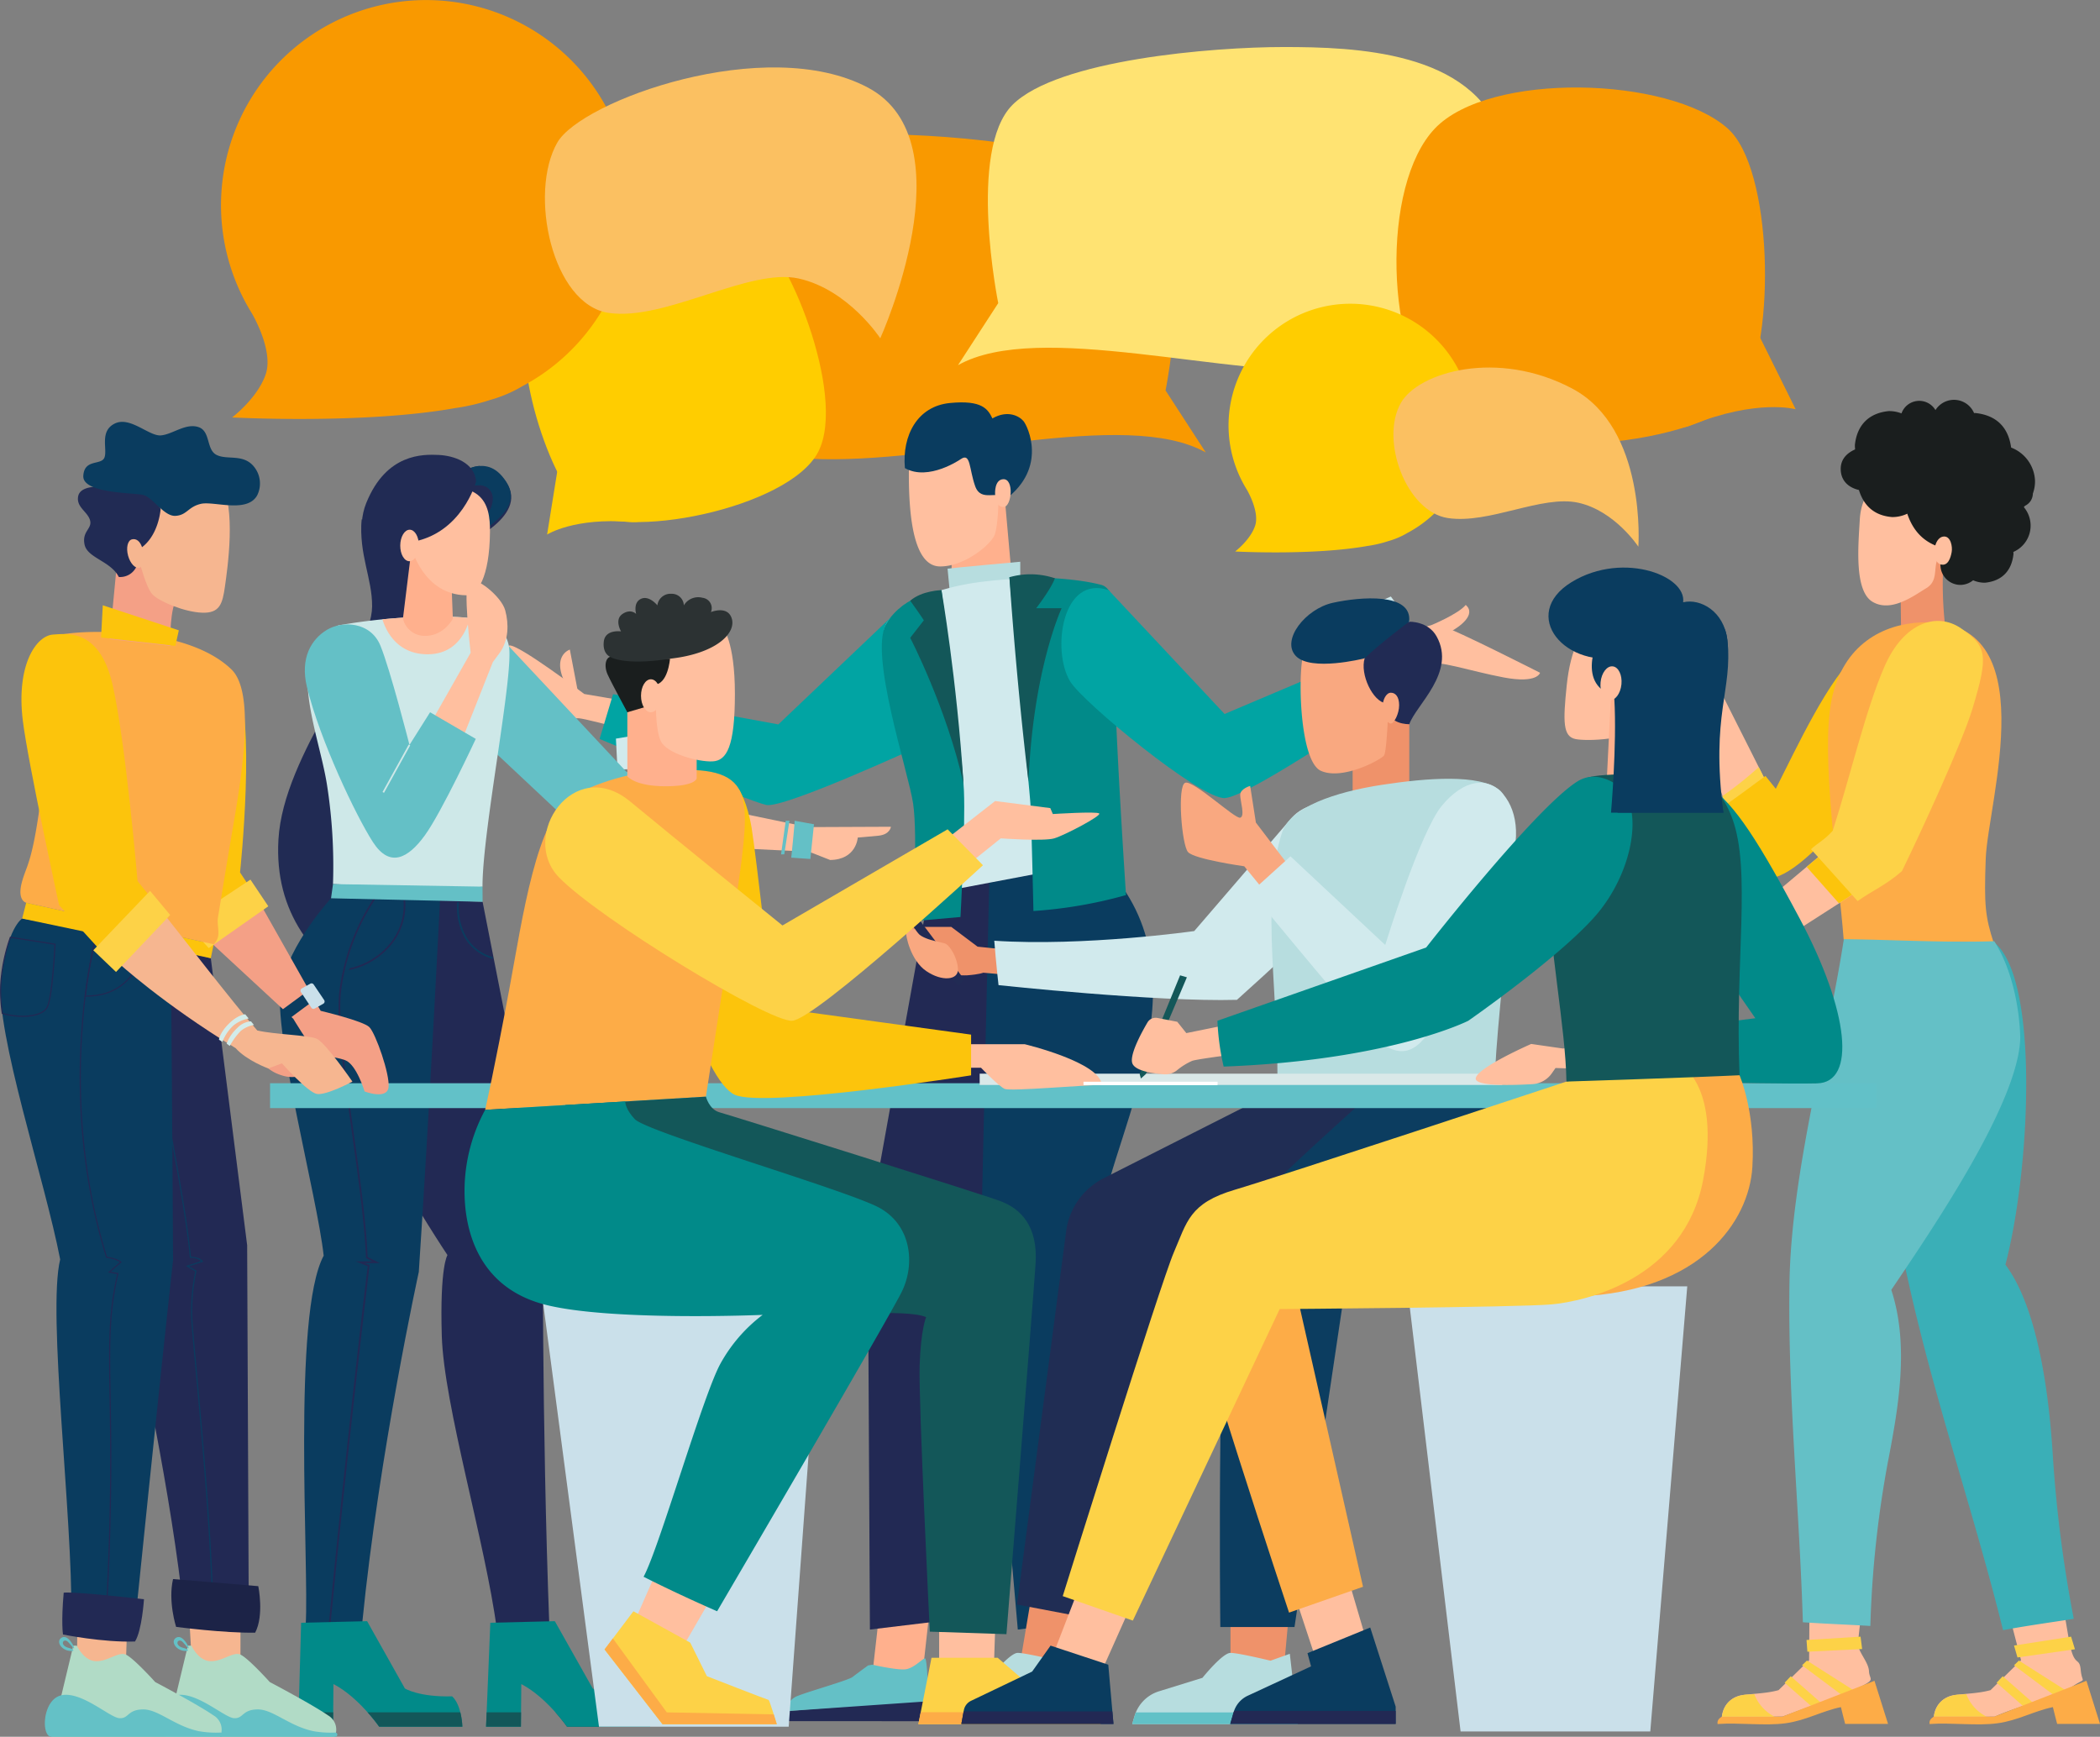 <svg xmlns="http://www.w3.org/2000/svg" xmlns:xlink="http://www.w3.org/1999/xlink" width="598.395" height="494.93" viewBox="0 0 598.395 494.93">
  <rect x="0" y="0" width="598.395" height="494.93" fill="#808080" stroke="none"/>
  <defs>
    <clipPath id="clip-path">
      <rect id="長方形_590" data-name="長方形 590" width="598.395" height="494.93" fill="none"/>
    </clipPath>
    <clipPath id="clip-path-2">
      <rect id="長方形_592" data-name="長方形 592" width="38.152" height="0.902" fill="none"/>
    </clipPath>
  </defs>
  <g id="グループ_945" data-name="グループ 945" transform="translate(-281.605 -166.467)">
    <g id="グループ_944" data-name="グループ 944" transform="translate(281.605 166.467)">
      <g id="グループ_939" data-name="グループ 939" transform="translate(0 0)">
        <g id="グループ_938" data-name="グループ 938" transform="translate(0 0)" clip-path="url(#clip-path)">
          <path id="パス_3330" data-name="パス 3330" d="M1470.725,360.471l-11.468-17.679s8.84-43.6-4.062-56.5-57.1-16.485-77.288-16.485-53.874,1.075-62.117,25.8,5.615,64.864,42.287,66.656,89.711-14.693,112.646-1.792" transform="translate(-1127.132 -231.526)" fill="#f99900"/>
          <path id="パス_3331" data-name="パス 3331" d="M1055.577,487c-7.172,11.83,3.813,49.047,14.378,58.416s58.761-.058,67.067-16.349-9.476-58.69-17.75-61.823-54.386,4.4-63.7,19.756" transform="translate(-903.842 -400.353)" fill="#ffcd00"/>
          <path id="パス_3332" data-name="パス 3332" d="M1102.33,847.827l-3.528,21.934s7.646-4.921,23.8-3.582c14.71,1.219,10.811-30.129,10.811-30.129Z" transform="translate(-942.904 -717.432)" fill="#ffcd00"/>
          <path id="パス_3333" data-name="パス 3333" d="M560.757,58.445A58.441,58.441,0,1,0,452.674,89.3h0s6.232,10.481,3.957,17.3-9.592,12.361-9.592,12.361,37.287,2.011,63.43-2.641A58.072,58.072,0,0,0,520.5,114a38.173,38.173,0,0,0,9.26-3.947h0a58.431,58.431,0,0,0,31-51.61" transform="translate(-380.898 -0.004)" fill="#f99900"/>
          <path id="パス_3334" data-name="パス 3334" d="M1765.834,3168.051l-3.618,32.654-14.319.176,3.479-30.611Z" transform="translate(-1499.905 -2718.568)" fill="#ffb08d"/>
          <path id="パス_3335" data-name="パス 3335" d="M1563.047,3419.972l1.389-2.782,41.781-3.345.994,6.128Z" transform="translate(-1341.282 -2929.488)" fill="#222954"/>
          <path id="パス_3336" data-name="パス 3336" d="M1578.641,3345.977a5.167,5.167,0,0,1,3.553-4.442c3.509-1.374,14.221-4.367,15.426-5.318s4.406-3.275,4.406-3.275l1.187-.212s6.687,1.514,9.244,1.339,5.1-3.17,5.8-3.135.937,12.221.937,12.221Z" transform="translate(-1354.663 -2858.341)" fill="#64c0c6"/>
          <path id="パス_3337" data-name="パス 3337" d="M1760.793,1736.573l-17.932,99.465.607,113.357,18.505-2.235s18.627-97.979,17.795-116.122c9.089-16.995,41.212-69.9,13.484-100.488l-32.459,6.022" transform="translate(-1495.583 -1485.02)" fill="#222954"/>
          <path id="パス_3338" data-name="パス 3338" d="M2039.161,2484.13l1.489,129.689-14.3.176-8.076-126.6Z" transform="translate(-1731.922 -2131.682)" fill="#ffbf9f"/>
          <path id="パス_3339" data-name="パス 3339" d="M1897.219,3419.972l1.056-2.782,41.381-3.345,1.726,6.128Z" transform="translate(-1628.041 -2929.488)" fill="#222954"/>
          <path id="パス_3340" data-name="パス 3340" d="M1910.365,3345.976a4.49,4.49,0,0,1,3.023-4.442c3.346-1.373,13.7-4.367,14.792-5.318s4.015-3.275,4.015-3.275l1.162-.212s6.868,1.514,9.4,1.338,4.719-3.17,5.424-3.134,2.395,12.221,2.395,12.221Z" transform="translate(-1639.315 -2858.341)" fill="#64c0c6"/>
          <path id="パス_3341" data-name="パス 3341" d="M1973.706,1736.573l-2.153,94.909,10.3,117.913,18.239-2.235s12.6-105.787,5.558-116.122c3.948-24.543,31.18-69.9-.2-100.488l-31.741,6.022" transform="translate(-1691.829 -1485.02)" fill="#0a3c5f"/>
          <path id="パス_3342" data-name="パス 3342" d="M2469.4,1280.9l51.867-22.694s4.243-4.243,8.486-2.96,28.121,13.419,28.121,13.419-.69,3.152-10.361,1.329-18.847-5.079-21.609-3.8-47.954,28.516-47.954,28.516Z" transform="translate(-2119.037 -1076.945)" fill="#ffbf9f"/>
          <path id="パス_3343" data-name="パス 3343" d="M2873.964,1220.791s7.788-3.2,9.909-5.81c3.108,2.763-1.776,6.216-4.194,7.549s-5.715-1.738-5.715-1.738" transform="translate(-2466.205 -1042.6)" fill="#ffbf9f"/>
          <path id="パス_3344" data-name="パス 3344" d="M1049,1312.43l-12.827-2.179s-18.826-14.3-21.347-13.818-1.655,17.319,4.077,21.537,12.41-1.091,15.748-.8,27.43,7.1,27.43,7.1Z" transform="translate(-869.693 -1112.485)" fill="#ffbf9f"/>
          <path id="パス_3345" data-name="パス 3345" d="M1130.181,1317.622l-2.464-12.9s-5.781,1.844-.639,10.879a6.932,6.932,0,0,0,3.1,2.023" transform="translate(-965.34 -1119.607)" fill="#ffbf9f"/>
          <path id="パス_3346" data-name="パス 3346" d="M1291.053,1213.8l-35.959,34.215L1208,1239.4l-3.846,12.762s42.459,17.788,47.522,18.812,43.317-16.605,43.317-16.605Z" transform="translate(-1033.304 -1041.583)" fill="#01a4a3"/>
          <path id="パス_3347" data-name="パス 3347" d="M1925.963,1004.026l2,22.53L1910.7,1028.2l.334-24.175Z" transform="translate(-1639.61 -861.575)" fill="#ffb08d"/>
          <path id="パス_3348" data-name="パス 3348" d="M1903.051,1130.247c.132-.092,20.721-1.968,20.721-1.968v5.822l-20.162,1.94Z" transform="translate(-1633.046 -968.199)" fill="#b7dddf"/>
          <path id="パス_3349" data-name="パス 3349" d="M1850.9,866.055s-.081,6.95-1.049,9.777-8.67,9.237-15.683,9.129-9.067-12.63-8.78-28.913c.964-7.18,6.241-11.491,13.806-12.677s21.335,2.658,14.326,19.557a12.024,12.024,0,0,0-2.62,3.127" transform="translate(-1566.381 -723.544)" fill="#ffbf9f"/>
          <path id="パス_3350" data-name="パス 3350" d="M1832.747,824.314s-9.21,6.455-15.981,2.6c-.843-9.342,3.583-17.653,12.829-18.554s10.835,1.789,12.108,4.393c4.38-2.511,7.685-.641,8.868.781s6.906,13.233-5.139,22.27c-2.094-2.95-6.921,1.091-8.648-3.76s-1.262-9.6-4.036-7.729" transform="translate(-1558.916 -693.517)" fill="#0a3c5f"/>
          <path id="パス_3351" data-name="パス 3351" d="M1774.622,1174.3s5.729-8.427,26.381-11.153,34.73,1.352,34.73,1.352,3.684,1.908,3.617,10.2-4.144,68.149-4.144,68.149l-47.494,9.012s-3.289-19.208-6.644-32.233-11.117-39.6-6.446-45.323" transform="translate(-1521.589 -997.313)" fill="#d1eaed"/>
          <path id="パス_3352" data-name="パス 3352" d="M1788.03,1185.375s5.943,46.5,6.4,57.155-.987,35.982-.987,35.982l-13.485,1.184s1.327-24.46,0-33.483-12.706-42.828-7.636-51.312,15.7-9.526,15.7-9.526" transform="translate(-1519.758 -1017.194)" fill="#018a89"/>
          <path id="パス_3353" data-name="パス 3353" d="M2034.147,1254.3s-.593-26.773-.855-30.588-5.986-64.531-5.986-64.531,16.493-.445,26.294,2.219c2.632.756,5.176,5.627,3.835,16.66-1.112,9.144,3.091,71.7,3.091,71.7a128.712,128.712,0,0,1-26.378,4.539" transform="translate(-1739.671 -994.689)" fill="#018a89"/>
          <path id="パス_3354" data-name="パス 3354" d="M2027.305,1154.411a21.922,21.922,0,0,1,12.959.3c-1.085,3.057-5.329,8.534-5.329,8.534h7.253s-8.141,17.317-9.448,49.419c-3.626-30.178-5.435-58.25-5.435-58.25" transform="translate(-1739.671 -989.923)" fill="#135759"/>
          <path id="パス_3355" data-name="パス 3355" d="M1836.968,1185.375s-5.564.09-8.907,3.009c2.894,4,3.881,5.583,3.881,5.583l-3.881,4.983s10.421,20.141,15.192,41.6c-1.938-30.147-6.286-55.171-6.286-55.171" transform="translate(-1568.695 -1017.194)" fill="#135759"/>
          <path id="パス_3356" data-name="パス 3356" d="M2145.109,1181.711l33.039,35.282,41.639-17.641,7.7,12.214s-42.33,29.207-49.336,29.4-40.37-27.258-44.008-33.252c-5.328-8.782-2.335-30.5,10.969-26.007" transform="translate(-1829.205 -1013.53)" fill="#01a4a3"/>
          <path id="パス_3357" data-name="パス 3357" d="M1998.479,966.637s-.232-4.019,2.31-4.148c3.187-.162,2.43,7.8.167,7.912-2.517.127-2.477-3.765-2.477-3.765" transform="translate(-1714.929 -825.93)" fill="#ffbf9f"/>
          <path id="パス_3358" data-name="パス 3358" d="M2744.011,1201.195l7-3.113,6.691,9.058-9.571,5.927Z" transform="translate(-2354.69 -1028.098)" fill="#d1eaed"/>
          <path id="パス_3359" data-name="パス 3359" d="M1245.3,1483.231l-7.833.234-.453-8.812,8.867-1.474Z" transform="translate(-1061.509 -1264.165)" fill="#d1eaed"/>
          <path id="パス_3360" data-name="パス 3360" d="M3915.685,3002.679c1.842,11.018,5.2,31.845,6.7,40.46s3.01,4.654,3.4,8.816,1.89,1.9-2.25,4.6-16.518,6.056-22.28,8.68c-6.033.028-11.514.017-17.324.006a6.747,6.747,0,0,1,6.166-6.173c3.437-.447,6.665-.46,9.985-1.38,2.894-2.825,5.8-5.69,8.7-8.528q-6.16-23.6-12.316-47.191c6.422.345,12.7-.227,19.217.711" transform="translate(-3332.881 -2576.049)" fill="#ffbf9f"/>
          <path id="パス_3361" data-name="パス 3361" d="M3890.161,3402.755c.7-.123,2.167-.08,2.981-.224a12.011,12.011,0,0,0,5.787,6.45c-5.007,0-10,0-15.014,0,.58-3.635,2.562-5.576,6.247-6.225" transform="translate(-3332.863 -2919.78)" fill="#fdd247"/>
          <path id="パス_3362" data-name="パス 3362" d="M4061.194,3287.268l-16.261,2.53.982,3.394,16.379-2.332q-.55-1.8-1.1-3.592" transform="translate(-3471.037 -2820.87)" fill="#fdd247"/>
          <path id="パス_3363" data-name="パス 3363" d="M4059.481,3343.634q-6.575-4.2-13.155-8.381l-1.395,1.353,11.153,8.35q1.7-.658,3.4-1.321" transform="translate(-3471.036 -2862.047)" fill="#fdd247"/>
          <path id="パス_3364" data-name="パス 3364" d="M4020.18,3374.257l-8.488-7.459-1.743,1.84,7.527,6.631,2.7-1.012" transform="translate(-3441.017 -2889.116)" fill="#fdd247"/>
          <path id="パス_3365" data-name="パス 3365" d="M3919.8,3375.9q1.931,6.142,3.865,12.285-6.111,0-12.219,0c-.4-1.586-.854-3.25-1.207-4.787-5.564,1.153-9.885,3.795-15.742,4.6s-13.251-.233-19.4.22c-.174-1.019.426-1.58,1.157-2.088q8.633,0,17.259,0L3919.8,3375.9" transform="translate(-3325.265 -2896.924)" fill="#fdac47"/>
          <path id="パス_3366" data-name="パス 3366" d="M3501.838,2997.682c-1.617,14.451-3.346,28.9-4.906,43.351.493,2.516,3.09,5.131,3.2,7.58s1.949,2.252-2.29,4.358-16.472,6.331-22.3,8.558c-6.022.09-11.512.028-17.32.035a6.747,6.747,0,0,1,6.166-6.175c3.437-.447,6.665-.459,9.985-1.38,2.894-2.825,5.8-5.689,8.7-8.529q.169-23.9.345-47.8Z" transform="translate(-2967.566 -2572.371)" fill="#ffbf9f"/>
          <path id="パス_3367" data-name="パス 3367" d="M3643.581,3287.268l-15.4.947q.125,1.674.251,3.346l15.6-.77Z" transform="translate(-3113.416 -2820.87)" fill="#fdd247"/>
          <path id="パス_3368" data-name="パス 3368" d="M3633.765,3343.634q-6.574-4.2-13.155-8.381l-1.395,1.353,11.153,8.35q1.7-.658,3.4-1.321" transform="translate(-3105.721 -2862.047)" fill="#fdd247"/>
          <path id="パス_3369" data-name="パス 3369" d="M3594.466,3374.257l-8.488-7.459-1.742,1.84,7.527,6.631,2.7-1.012" transform="translate(-3075.703 -2889.116)" fill="#fdd247"/>
          <path id="パス_3370" data-name="パス 3370" d="M3494.079,3375.9l3.865,12.285q-6.11,0-12.219,0c-.4-1.586-.854-3.249-1.207-4.787-5.564,1.153-9.885,3.795-15.742,4.6s-13.252-.233-19.4.22c-.175-1.019.426-1.58,1.157-2.088q8.633,0,17.26,0l26.289-10.229" transform="translate(-2959.949 -2896.924)" fill="#fdac47"/>
          <path id="パス_3371" data-name="パス 3371" d="M3702.833,1887.4c7.1,33.248,11.76,68.667,19.339,101.458s18.049,62.943,26.072,95.306c6.987-1.315,13.387-2.165,20.146-3.233a371.459,371.459,0,0,1-5.928-45.9c-.918-15.684-3.811-42.047-13.548-55.019,7.149-27.231,9.73-81.611-3.217-91.853-13.8,2.986-29.131,4.09-42.865-.763" transform="translate(-3177.474 -1619.615)" fill="#3aafb7"/>
          <path id="パス_3372" data-name="パス 3372" d="M3269.031,1304.331c-6.938-13.91-14.124-27.924-20.922-41.74-1.967-2.9-.427-5.025-5.749-5.085s-13.7,1.357-20.726.88c1.338,3.485,2.464,7.02,9.2,6.494,9.052-.707,8.81-3.3,13.042,8.418s11.027,31.389,16.117,45.556c3.3-4.034,5.993-9.8,9.033-14.524" transform="translate(-2764.548 -1079.09)" fill="#ffbf9f"/>
          <path id="パス_3373" data-name="パス 3373" d="M3469.672,1540.839l3.329,6.62-8.882,14.96q-2.4-6.67-4.8-13.339a103.661,103.661,0,0,0,10.348-8.241" transform="translate(-2968.514 -1322.225)" fill="#fdd247"/>
          <path id="パス_3374" data-name="パス 3374" d="M3316.374,1231.688c3.357,1.6,9.472,2.993,11.447,6.142l-3.209.692c-1.537-2.592-8.52-3.31-8.238-6.834" transform="translate(-2845.839 -1056.936)" fill="#825a45"/>
          <path id="パス_3375" data-name="パス 3375" d="M3507.175,1263.95c7.217,3.245,4.965,11.8,1.015,20.736s-17.188,26.779-23.574,33.542-14.524,15.364-20.669,15.433-10.88-15.393-14.1-19.351c5.3-3.8,8.5-6.1,13.607-9.9.976,1.182,2.939,3.652,2.939,3.652,5.827-11.481,15.295-31.951,23.594-38.73s9.967-8.63,17.184-5.384" transform="translate(-2960.385 -1083.286)" fill="#fcc40c"/>
          <path id="パス_3376" data-name="パス 3376" d="M3829.132,1115.488a105.832,105.832,0,0,0,.438,17.629c-3.007.762-9.234,3.332-12.5,1.875q-.083-6.939-.164-13.88l11.676-7.893.55,2.269" transform="translate(-3275.363 -955.276)" fill="#ef926a"/>
          <path id="パス_3377" data-name="パス 3377" d="M3754.7,972.527c-1.132,2.717.212,6.191-3.19,8.219s-9.887,7.012-15.247,3.9-4.084-16.258-3.679-23.513,4.954-13.337,13.6-13.568,14.571,3.046,17.044,11.689a115.865,115.865,0,0,1-8.529,13.27" transform="translate(-3202.634 -813.118)" fill="#ffbf9f"/>
          <path id="パス_3378" data-name="パス 3378" d="M3696.873,822.866c-.05-2.813,1.688-4.6,4.1-5.675a11.374,11.374,0,0,1-.063-1.287c.616-5.671,3.976-9.067,9.64-9.629a9.757,9.757,0,0,1,3.639.657,5.367,5.367,0,0,1,9.679-.942,6.226,6.226,0,0,1,11,.844c.164.02.3-.02.472,0,5.866.661,9.274,3.983,10.091,9.836a10.573,10.573,0,0,1,6.807,9.543,10.159,10.159,0,0,1-.616,3.568.5.5,0,0,0,0,.1,3.916,3.916,0,0,1-2.169,3.347c-.184.1-.257.29-.415.4a8.167,8.167,0,0,1-2.968,12.781c-.01.233.049.432.022.671-.526,4.774-3.347,7.636-8.115,8.1a8.281,8.281,0,0,1-3.383-.692,5.766,5.766,0,0,1-3.7,1.317,5.7,5.7,0,0,1-5.606-5.621c-.112-1.939.913-3.287,2.214-4.546-5.979-1.125-9.717-4.357-11.669-10.124a9.789,9.789,0,0,1-4.306.96c-4.893-.389-8.014-3.019-9.471-7.715-3.024-.7-5.129-2.673-5.186-5.89" transform="translate(-3172.359 -689.126)" fill="#1a1e1e"/>
          <path id="パス_3379" data-name="パス 3379" d="M3697.945,1249.917c-10.786.441-22.323,6.185-25.577,21.967s2.033,50.019,3.429,68.453c14.066,1.547,28.712-.207,42.817,1.122-2.49-7.7-2.822-10.856-2.342-24.168.586-16.269,17.433-68.838-18.328-67.375" transform="translate(-3150.439 -1072.553)" fill="#fdac47"/>
          <path id="パス_3380" data-name="パス 3380" d="M3652.007,1886.942c7.417,11.722,7.4,27.573,7.4,27.573-.441,18.436-25.045,54.426-36.743,71.78,5.235,16,1.945,33.924-1.024,49.349a301.835,301.835,0,0,0-4.946,46.426c-6.426-.393-12.659-.6-19.225-1.054-.969-31.8-4.278-64.558-3.831-96.216s10.618-67.017,15.509-98.443c14.457.149,28.446,1.04,42.859.585" transform="translate(-3083.738 -1618.721)" fill="#64c0c6"/>
          <path id="パス_3381" data-name="パス 3381" d="M3464.442,3402.755c.7-.124,2.168-.08,2.981-.224a12.016,12.016,0,0,0,5.787,6.45c-5.007,0-10,0-15.014,0,.58-3.635,2.563-5.576,6.246-6.224" transform="translate(-2967.546 -2919.779)" fill="#fdd247"/>
          <path id="パス_3382" data-name="パス 3382" d="M3218.539,1737.007c1.219-3.054,11.71-6.56,14.958-8.606-1.882-1.232-4.8-2.646-3.731-5.49a32.561,32.561,0,0,0,9.52,4.006c2.183.369,1.293-.292,2.857-.128,14.233-12.075,28.6-24.072,42.9-36.143,3.68,3.593,8.724,6.418,11.5,10.5-14.335,9.592-39.773,25.317-51.431,33.441s-6.149,7.739-12.592,10.184-15.567-3.807-13.984-7.769" transform="translate(-2761.736 -1450.777)" fill="#ffbf9f"/>
          <path id="パス_3383" data-name="パス 3383" d="M3637.614,1708.239l-9.192-10.38,8.5-7.15,12.073,10.185-11.378,7.346" transform="translate(-3113.621 -1450.831)" fill="#fcc40c"/>
          <path id="パス_3384" data-name="パス 3384" d="M3679.918,1249.282c7.371,5.08,7.788,7.661,3.243,22.757-2.894,9.614-14.235,34.284-20.125,46.39-4.642,4.06-8.357,5.5-12.64,8.545-4.417-4.965-8.858-9.876-13.293-14.785,2.1-1.88,3.947-2.711,6.2-5.258,4.86-14.955,9.382-34.611,14.815-46.944s14.806-15.526,21.8-10.705" transform="translate(-3121.07 -1070.193)" fill="#fdd247"/>
          <path id="パス_3385" data-name="パス 3385" d="M3887.766,1077.6c1.936-.1,2.5,2.9,2.206,4.46s-1,4.073-3.146,3.495c-2.676-.719-2.273-7.781.941-7.954" transform="translate(-3333.845 -924.712)" fill="#ffbf9f"/>
          <path id="パス_3386" data-name="パス 3386" d="M925.44,1811.058l1.688.066a5.942,5.942,0,0,0-1.688-.066" transform="translate(-794.138 -1554.075)" fill="#0a3c5f"/>
          <path id="パス_3387" data-name="パス 3387" d="M1115.459,3439.157a48.684,48.684,0,0,1,3.307,4.11h23.711a20.992,20.992,0,0,0-.586-4.11Z" transform="translate(-957.197 -2951.209)" fill="#135759"/>
          <path id="パス_3388" data-name="パス 3388" d="M1383.161,1612.883l33.04,6.866,23.687-.1s-.208,2.226-3.621,2.557-5.829.521-5.829.521-.339,6.3-7.869,6.392c-4.955-1.989-6.088-2.367-6.088-2.367l-34.364-1.658Z" transform="translate(-1186.022 -1384.047)" fill="#ffbf9f"/>
          <path id="パス_3389" data-name="パス 3389" d="M976.244,1264.339l37.974,40.55,27.158,7.951-2.925,16.519-32.737-2.855-31.806-29.845Z" transform="translate(-835.729 -1084.955)" fill="#64c0c6"/>
          <path id="パス_3390" data-name="パス 3390" d="M582.383,1043.009c-.877,9.991,3.04,16.852,2.971,24.845-.124,14.184-25.269,41.891-26.692,66.4-1.212,20.883,9.933,34.493,26.128,44.245s22.879-81.962,22.879-81.962l-5.6-44.376Z" transform="translate(-479.322 -895.027)" fill="#212b54"/>
          <path id="パス_3391" data-name="パス 3391" d="M626.406,1240.964a163.952,163.952,0,0,1,26.13-2.491c13.783-.121,20.786.786,22.413,8.22s-7.532,52.586-7.491,68.724c-5.932.907-42.607-.725-42.607-.725a149.791,149.791,0,0,0-1.688-28.167c-2.4-15.534-12.9-38.357,3.242-45.562" transform="translate(-529.968 -1062.75)" fill="#cee8e8"/>
          <path id="パス_3392" data-name="パス 3392" d="M821.4,1173.52c-1.078-4.009-8.488-9.836-10.32-8.445s.471,20.526.471,20.526l-22.109,38.971,14.66-1.507,13.775-34.8,2.139-2.891c2.313-3.507,2.462-7.849,1.384-11.858" transform="translate(-677.437 -999.594)" fill="#ffbf9f"/>
          <path id="パス_3393" data-name="パス 3393" d="M922.823,949.219l1.093,6.033.061,12.589s20.048-8.433,11.456-18.622c-4.049-4.8-3.946,0-3.946,0Z" transform="translate(-791.893 -812.713)" fill="#212b54"/>
          <path id="パス_3394" data-name="パス 3394" d="M781.606,1238.473c-4.877.042-9.57.367-13.6.769.917,3,4,9.957,12.87,9.957,8.387,0,11.162-6.808,12.038-10.332a94.034,94.034,0,0,0-11.3-.395" transform="translate(-659.038 -1062.75)" fill="#ffbf9f"/>
          <path id="パス_3395" data-name="パス 3395" d="M909.21,939.553s8.066-7.781,14.008-.873c8.123,9.443-5.325,14.388-10.3,19.811-2.706-1.275-.575-1.126-.575-1.126s11.4-9.588,7.469-14.669c-2-2.582-6.654-.786-6.654-.786Z" transform="translate(-780.211 -803.047)" fill="#0a3c5f"/>
          <path id="パス_3396" data-name="パス 3396" d="M812.5,1082.3l-.617.449-2.6,21.128a6.329,6.329,0,0,0,6.355,4.939c5.388,0,7.863-4.9,7.863-4.9l-.7-18.321-11.522-4.6Z" transform="translate(-694.464 -927.617)" fill="#ffb08d"/>
          <path id="パス_3397" data-name="パス 3397" d="M754.764,980.115c-9.092,2.344-13.26,8.935-10.221,12.3s10.821,3.443,10.821,3.443,3.412,13.2,15.534,13.351c3.217.075,6.669-5.041,6.783-18.078.07-7.972-1.727-16.481-22.917-11.018" transform="translate(-638.063 -839.571)" fill="#ffbf9f"/>
          <path id="パス_3398" data-name="パス 3398" d="M612.86,1272.058c3.7,15.133,13.988,36.689,18.766,44.093s9.988,4.732,14.8-1.893,14.517-27.5,14.517-27.5l-13.017-7.587-5.871,9.313s-5.488-21.546-8.3-28.338-10.823-7.126-15.244-4.454-7.7,8.017-5.655,16.368" transform="translate(-525.374 -1076.197)" fill="#64c0c6"/>
          <path id="パス_3399" data-name="パス 3399" d="M916.883,935.807c-4.111.305-7.672,3.734-7.672,3.734l3.951,2.357a10.086,10.086,0,0,1,3.673-.6Z" transform="translate(-780.212 -803.035)" fill="#0a3c5f"/>
          <path id="パス_3400" data-name="パス 3400" d="M695.69,1803.2l17.184,87.5s-.391,60.216,1.869,119.854c-2.707,5.48-14.371,2.973-14.99,0-3.289-24.863-15.109-63.883-15.693-83.708s1.62-22.969,1.62-22.969-37.469-56.057-35.112-76.686,11.109-25.324,11.109-25.324Z" transform="translate(-558.174 -1546.213)" fill="#222954"/>
          <path id="パス_3401" data-name="パス 3401" d="M576.695,1802.2s-11.814,12.772-14.263,25.143,10.312,59.648,12.169,76.7c-9.041,16.851-4.11,88.517-5.125,105.234,11.406,3.21,13.441-.264,16.121-.669,4.822-48.4,16.112-99.952,16.112-99.952,3.081-46.407,6.083-106.791,6.083-106.791Z" transform="translate(-482.367 -1546.213)" fill="#0a3c5f"/>
          <path id="パス_3402" data-name="パス 3402" d="M660.308,2010.089l-.481-.042C664.46,1962,670.494,1910.781,671,1907.214l-3.469-1.367h4.834l-1.866-.929-.006-.142c-.383-9.776-2.221-22.911-4-35.613-2.363-16.879-4.595-32.822-3.525-40.747a62.471,62.471,0,0,1,9.948-26.348l.387.286a61.951,61.951,0,0,0-9.856,26.122c-1.061,7.86,1.167,23.771,3.525,40.616,1.771,12.652,3.6,25.734,4,35.519l3.453,1.72H670.08l1.451.572-.026.188c-.077.543-6.422,53.494-11.2,103" transform="translate(-566.211 -1546.391)" fill="#222954"/>
          <path id="パス_3403" data-name="パス 3403" d="M716.263,1808.313l-.483-.016a17.213,17.213,0,0,1-3.526,11.913,20.407,20.407,0,0,1-11.728,7.417q-.194.288-.388.576a20.985,20.985,0,0,0,12.5-7.7,17.716,17.716,0,0,0,3.624-12.187" transform="translate(-600.802 -1551.736)" fill="#222954"/>
          <path id="パス_3404" data-name="パス 3404" d="M927.954,1827.416a12.693,12.693,0,0,1-7.3-5.542,17.385,17.385,0,0,1-2.191-10.093c-.163.02-.326.033-.488.041a17.848,17.848,0,0,0,2.267,10.31,13.171,13.171,0,0,0,7.91,5.84c-.066-.185-.131-.371-.2-.556" transform="translate(-787.692 -1554.725)" fill="#0a3c5f"/>
          <path id="パス_3405" data-name="パス 3405" d="M759.033,921.048s-4.015,15.11-18.778,17.317c-4.187,3.817.059,3.747-1.629,12.766s-16.632-9.759-10.9-23.941,16.174-13.882,20.55-13.7,10.316,2.16,10.752,7.554" transform="translate(-623.361 -783.848)" fill="#212b54"/>
          <path id="パス_3406" data-name="パス 3406" d="M768.7,1509.173l-.423-.231,7.467-13.528.423.231Z" transform="translate(-659.276 -1283.244)" fill="#cee8e8"/>
          <path id="パス_3407" data-name="パス 3407" d="M665.4,1775.74l-.557,4.041,43.189,1-.026-4.318Z" transform="translate(-570.513 -1523.798)" fill="#64c0c6"/>
          <path id="パス_3408" data-name="パス 3408" d="M599.744,3256.625l18.8-.449,10.769,19.173s3.973,2.5,13.462,2.247c2.774,2.546,2.914,8.651,2.914,8.651H621.98s-5.868-8.451-13.026-12.146c-.075,8.588-.106,12.146-.106,12.146h-9.936Z" transform="translate(-513.938 -2794.19)" fill="#018a89"/>
          <path id="パス_3409" data-name="パス 3409" d="M977.4,3256.625l18.379-.449,10.8,19.173s3.972,2.5,13.462,2.247c2.774,2.546,2.914,8.651,2.914,8.651H999.25s-5.868-8.451-13.026-12.146c-.075,8.588-.106,12.146-.106,12.146h-9.936Z" transform="translate(-837.681 -2794.19)" fill="#018a89"/>
          <path id="パス_3410" data-name="パス 3410" d="M738.189,3439.157a48.673,48.673,0,0,1,3.308,4.11h23.711a20.992,20.992,0,0,0-.586-4.11Z" transform="translate(-633.455 -2951.209)" fill="#135759"/>
          <path id="パス_3411" data-name="パス 3411" d="M976.352,3439.157l-.169,4.11h9.936s.011-1.267.036-4.11Z" transform="translate(-837.682 -2951.209)" fill="#135759"/>
          <path id="パス_3412" data-name="パス 3412" d="M1590.115,1648.525c.142,0-.944,10.512-.944,10.512l5.442.379,1.034-9.9Z" transform="translate(-1363.699 -1414.633)" fill="#64c0c6"/>
          <path id="パス_3413" data-name="パス 3413" d="M1569.976,1648.429l-1.332,9.582.918-.012,1.479-9.584Z" transform="translate(-1346.084 -1414.538)" fill="#64c0c6"/>
          <path id="パス_3414" data-name="パス 3414" d="M809.149,1068.424c-.022,2.481-1.226,4.493-2.69,4.493s-2.633-2.012-2.612-4.493,1.226-4.493,2.69-4.493,2.633,2.012,2.612,4.493" transform="translate(-689.797 -912.981)" fill="#ffbf9f"/>
          <path id="パス_3415" data-name="パス 3415" d="M1102.918,2709.11h54.057l9.182-125.495h-79.786Z" transform="translate(-932.237 -2217.052)" fill="#cae0ea"/>
          <path id="パス_3416" data-name="パス 3416" d="M2841.534,2710.467h54.057l10.538-126.851h-79.785Z" transform="translate(-2425.342 -2217.052)" fill="#cae0ea"/>
          <path id="パス_3417" data-name="パス 3417" d="M1891.173,1934.384h-7.8l1.152-1.528,8.677-2.542Z" transform="translate(-1616.163 -1656.441)" fill="#ef926a"/>
          <path id="パス_3418" data-name="パス 3418" d="M2732.744,1410.179v17.447l-16.145,2.7v-13.239l8.458-14.26Z" transform="translate(-2331.167 -1203.791)" fill="#ef926a"/>
          <path id="パス_3419" data-name="パス 3419" d="M2637.172,1303.282s-.45,13.075-1.267,14.219-11.727,7.15-17.979,4.372-6.66-28.888-4.862-33.791,21.042-3.432,21.042-3.432a48.059,48.059,0,0,1,3.065,18.632" transform="translate(-2241.525 -1102.207)" fill="#f9a880"/>
          <path id="パス_3420" data-name="パス 3420" d="M2613.96,1219.023s-15,3.759-19.286-.736,2.738-13.443,10.542-15.159,22.718-2.983,21.738,5.394c-5.23,8.7-12.993,10.5-12.993,10.5" transform="translate(-2225.423 -1031.35)" fill="#0a3c5f"/>
          <path id="パス_3421" data-name="パス 3421" d="M1856.163,1868.157l-7.9-.806-7.495-5.632h-11.444s-1.128,2.65,4.433,3.939,7.737,10.136,11.444,9.863,4.674-.756,4.674-.756l35.1,3.159Z" transform="translate(-1569.7 -1597.578)" fill="#ef926a"/>
          <path id="パス_3422" data-name="パス 3422" d="M2759.486,1252.944c5.634,10.221-5.924,19.531-7.8,25.006-2.483-.073-6.463-.846-6.626-5.953-3.759-.49-7.48-8.28-6.088-12.85,4.125-4.049,12.668-10.412,12.668-10.412s5.394-.239,7.845,4.209" transform="translate(-2350.11 -1071.563)" fill="#212b54"/>
          <path id="パス_3423" data-name="パス 3423" d="M2081.522,1616.948l-27.65,32.133s-31.35,4.447-56.979,2.754c.484,6.286,1.209,12.653,1.209,12.653s44.89,4.836,67.939,4.191c20.632-18.536,32-29.658,38.2-42.23s-14.83-18.669-22.719-9.5" transform="translate(-1713.574 -1383.755)" fill="#d1eaed"/>
          <path id="パス_3424" data-name="パス 3424" d="M2781.237,1394.943c0,2.427-1.474,5.208-2.358,5.208s-2.4-1.967-2.4-4.394,1.074-4.394,2.4-4.394,2.358,1.152,2.358,3.579" transform="translate(-2382.551 -1193.958)" fill="#f9a880"/>
          <path id="パス_3425" data-name="パス 3425" d="M2556.612,1579.384c2.375-7.124,15.023-11.432,28.409-13.479,12.772-1.954,27.835-3.158,33.546,1.511,8.281,6.77-.907,58.081-1.511,85.582-12.8.484-60.1.059-61.894,0,.907-23.48-5.017-54.212,1.451-73.614" transform="translate(-2191.25 -1342.251)" fill="#b7dddf"/>
          <path id="パス_3426" data-name="パス 3426" d="M1797.113,1802.721l16.972,22.348,1.738-1.814-16.737-22.289-3.243-1.571Z" transform="translate(-1541.049 -1544.098)" fill="#212b54"/>
          <path id="パス_3427" data-name="パス 3427" d="M1822.3,1866.215s-2.372-.441-2.575.61,1.254,8.2,5.728,11.253,9.185,2.61,9.049-.542-2.169-6.44-3.355-7.152-7.491-1.016-8.847-4.169" transform="translate(-1561.525 -1601.357)" fill="#f9a880"/>
          <path id="パス_3428" data-name="パス 3428" d="M2403.2,1596.764l-10.275-13.479-1.632-10.457s-2.841.8-2.841,2.575,1.451,6.068,0,6.491-13.3-10.742-15.655-9.964-1.027,17.7.786,19.756,16.018,4.05,16.018,4.05l31.491,38.5Z" transform="translate(-2035.058 -1348.872)" fill="#f9a880"/>
          <path id="パス_3429" data-name="パス 3429" d="M2512.52,1603.3l11.243-10.17,27,25.266s9.929-32.216,16.157-39.711,13.059-8.441,17.439-3.284,5.288,14.224.331,24.379-15.171,32.4-20.007,41.041-10.4,11.484-19.342,1.511-32.821-39.032-32.821-39.032" transform="translate(-2156.043 -1349.105)" fill="#d1eaed"/>
          <path id="パス_3430" data-name="パス 3430" d="M2471.276,3210.491v11.835l12.139,1.4,3.32-2.8,1.678-18.536Z" transform="translate(-2120.651 -2748.034)" fill="#ef926a"/>
          <path id="パス_3431" data-name="パス 3431" d="M2052.7,3150.877l-4.1,24.329,13.28,2.387,6.9-29.933Z" transform="translate(-1757.948 -2701.07)" fill="#ef926a"/>
          <path id="パス_3432" data-name="パス 3432" d="M2150.429,2190.212h-33.788l-49.422,25.016a19.793,19.793,0,0,0-10.687,15.09l-14.009,106.392,19.538,3.714,23.875-91.945s43.278-7.495,62.136-19.463,2.357-38.8,2.357-38.8" transform="translate(-1752.729 -1879.465)" fill="#202d54"/>
          <path id="パス_3433" data-name="パス 3433" d="M2494.166,2190.212h34.009s6.044,8.946,4.11,26.716-17.649,21.76-32.216,26.112l-14.567,4.352-14.264,95.725H2450.1s-1.23-106.242,3.847-114.1,40.216-38.8,40.216-38.8" transform="translate(-2102.369 -1879.465)" fill="#0c3d60"/>
          <path id="パス_3434" data-name="パス 3434" d="M2273.833,3340.164l.687-2.312a10.486,10.486,0,0,1,6.948-7.031l12.389-3.84s5.706-7.106,7.989-7.106,11.412,2.222,11.412,2.222l5.5-1.963,2.283,20.03Z" transform="translate(-1951.221 -2848.851)" fill="#b7dddf"/>
          <path id="パス_3435" data-name="パス 3435" d="M2274.884,3439.434a10.585,10.585,0,0,0-.364,1.015l-.687,2.312h47.207l-.378-3.327Z" transform="translate(-1951.221 -2951.447)" fill="#62c1c7"/>
          <path id="パス_3436" data-name="パス 3436" d="M1846.5,3340.164l.687-2.312a10.488,10.488,0,0,1,6.949-7.031l12.388-3.84s5.707-7.106,7.99-7.106,11.413,2.222,11.413,2.222l5.5-1.963,2.283,20.03Z" transform="translate(-1584.521 -2848.851)" fill="#b7dddf"/>
          <path id="パス_3437" data-name="パス 3437" d="M1847.554,3439.434a10.521,10.521,0,0,0-.364,1.015l-.687,2.312h47.207l-.379-3.327Z" transform="translate(-1584.521 -2951.447)" fill="#62c1c7"/>
          <rect id="長方形_587" data-name="長方形 587" width="457.818" height="7.093" transform="translate(76.951 308.685)" fill="#62c1c8"/>
          <rect id="長方形_588" data-name="長方形 588" width="148.894" height="3.216" transform="translate(279.156 305.966)" fill="#d9e8e8"/>
          <path id="パス_3438" data-name="パス 3438" d="M1938.163,2097.384h16.763s21.6,5.158,21.921,11.605c-5.158,0-25.95,1.853-27.643,1.128s-6.77-6.044-6.77-6.044h-4.594Z" transform="translate(-1662.9 -1799.807)" fill="#ffbf9f"/>
          <path id="パス_3439" data-name="パス 3439" d="M1349.481,1571.159s2.236,3.476,3.445,10.729,6.206,51.176,6.206,51.176l56.333,7.737v11.6s-58.691,9.349-67.3,5.561-21.314-42.149-21.128-66.085,17.633-26.616,22.448-20.723" transform="translate(-1138.751 -1345.964)" fill="#fcc40c"/>
          <path id="パス_3440" data-name="パス 3440" d="M1275.4,3146.834l-6.689,15.232,13.459,7.334,14.587-25.145Z" transform="translate(-1088.703 -2698.148)" fill="#ffbf9f"/>
          <path id="パス_3441" data-name="パス 3441" d="M1902.621,1619.521l13.62-10.638,15.716,2.015.725,1.692s12.492-.806,13.217-.161-9.832,6.206-12.814,7.092-15.232,0-15.232,0l-13.459,10.8Z" transform="translate(-1632.677 -1380.615)" fill="#ffbf9f"/>
          <path id="パス_3442" data-name="パス 3442" d="M999.263,1553.615s10.774-5.866,22.924-6.883,20.171-.659,23.822,4.01,2.215,14.425,1.317,22.146-10.055,66.5-10.055,66.5l-62.907,3.771s2.611-11.491,6.883-34.416c3.794-20.359,7.721-48.841,18.016-55.125" transform="translate(-836.121 -1326.881)" fill="#fdac47"/>
          <path id="パス_3443" data-name="パス 3443" d="M1886.15,3134.948v15.514l15.474,1.451,1.209-37.193Z" transform="translate(-1618.542 -2672.803)" fill="#ffbf9f"/>
          <path id="パス_3444" data-name="パス 3444" d="M1119.269,1585.627c11.875,9.851,43.358,35.3,43.358,35.3l47.065-27.4,10.074,10.235s-47.63,44-54.4,44.326-54.963-29.094-66.407-40.86,4.182-34.977,20.309-21.6" transform="translate(-939.667 -1357.198)" fill="#fdd247"/>
          <path id="パス_3445" data-name="パス 3445" d="M1148.834,2202.6s.911,3.667,3.893,4.473,74.895,23.312,80.295,25.408,10.477,6.931,9.751,17.73-8.3,105.575-8.3,105.575l-21.84-.725s-3.224-65.36-2.9-75.756,1.853-13.862,1.853-13.862c-11.363-5-86.474,9.317-101.142-20.47-12.625-25.639-1.637-39.974-1.637-39.974Z" transform="translate(-947.684 -1890.093)" fill="#135759"/>
          <path id="パス_3446" data-name="パス 3446" d="M938.819,2214.7a48.765,48.765,0,0,0-5.868,22.162c-.242,12.814,4.391,28.61,22.988,33.365s61.955,2.9,61.955,2.9a44.166,44.166,0,0,0-12.008,13.861c-5,9.027-17.569,52.869-21.921,60.767,10.477,5.319,20.954,9.832,20.954,9.832s48.758-83.17,52.627-91.068,2.74-18.939-6.447-23.936-66.166-21.518-69.631-25.225c-2.83-3.028-2.734-5.051-2.734-5.051Z" transform="translate(-800.576 -1898.429)" fill="#018a89"/>
          <path id="パス_3447" data-name="パス 3447" d="M1222.4,3236.274l16.2,8.946,4.733,9.551s17.349,6.769,17.591,6.769,2.337,6.931,2.337,6.931H1230.7l-16.521-21.316Z" transform="translate(-1041.909 -2777.111)" fill="#fdd247"/>
          <path id="パス_3448" data-name="パス 3448" d="M1216.549,3290.82l-2.373,3.141,16.521,21.316h32.559s-.4-1.322-.87-2.811l-30.48-.574Z" transform="translate(-1041.908 -2823.918)" fill="#fdac47"/>
          <path id="パス_3449" data-name="パス 3449" d="M1844.4,3348.641l3.748-18.941h18.858l8.937,7.7,16.1,3.511a4.777,4.777,0,0,1,3.7,3.938l.586,3.789Z" transform="translate(-1582.716 -2857.282)" fill="#fdd247"/>
          <path id="パス_3450" data-name="パス 3450" d="M1845.082,3438.928l-.681,3.444h51.934l-.532-3.444Z" transform="translate(-1582.717 -2951.012)" fill="#fdac47"/>
          <path id="パス_3451" data-name="パス 3451" d="M1259.967,1404.524v18.255s2.174,2.836,10.836,2.836,8.916-2.233,8.916-2.233v-8.863l-12.27-14.3Z" transform="translate(-1081.203 -1201.552)" fill="#ffb08d"/>
          <path id="パス_3452" data-name="パス 3452" d="M1332.754,1260.577s3.471,3.771,3.471,18.854-2.334,19.094-6.4,19.273-13.05-2.216-14.726-5.807-1.362-12.02-1.362-12.02l-.611-16.29Z" transform="translate(-1126.816 -1081.727)" fill="#ffbf9f"/>
          <path id="パス_3453" data-name="パス 3453" d="M1228.325,1332.9l-5.891,1.734s-4.489-8.26-5.626-10.773-.539-5.207,1.257-5.088,16.519.6,16.519.6-.539,7.482-4.668,7.422-1.591,6.106-1.591,6.106" transform="translate(-1043.67 -1131.66)" fill="#1a1e1e"/>
          <path id="パス_3454" data-name="パス 3454" d="M1214.194,1210.543s-2.214-.836-1.8-4.367,4.908-2.873,4.908-2.873-1.975-3.351.419-4.968,3.891,0,3.891,0-.958-3.232,1.377-4.309,4.669,1.856,4.669,1.856a3.766,3.766,0,0,1,4.01-3.292,3.423,3.423,0,0,1,3.531,3.292,4.761,4.761,0,0,1,5.327-2.155,2.955,2.955,0,0,1,2.394,4.07s4.729-1.975,5.925,1.8c1.346,4.239-4.489,10.056-17.6,11.492-13.288,2.095-17.059-.541-17.059-.541" transform="translate(-1040.339 -1023.374)" fill="#2c3233"/>
          <path id="パス_3455" data-name="パス 3455" d="M1293.012,1369.054c0,2.595-1.26,4.7-2.813,4.7s-2.813-2.1-2.813-4.7,1.26-4.7,2.813-4.7,2.813,2.1,2.813,4.7" transform="translate(-1104.731 -1170.781)" fill="#ffbf9f"/>
          <rect id="長方形_589" data-name="長方形 589" width="38.152" height="0.902" transform="translate(308.754 308.276)" fill="#fff"/>
        </g>
      </g>
      <g id="グループ_941" data-name="グループ 941" transform="translate(308.754 308.276)">
        <g id="グループ_940" data-name="グループ 940" clip-path="url(#clip-path-2)">
          <rect id="長方形_591" data-name="長方形 591" width="38.152" height="0.902" fill="#fff"/>
        </g>
      </g>
      <g id="グループ_943" data-name="グループ 943" transform="translate(0 0)">
        <g id="グループ_942" data-name="グループ 942" transform="translate(0 0)" clip-path="url(#clip-path)">
          <path id="パス_3456" data-name="パス 3456" d="M2995.409,2097.778l-6.77.323-8.946-1.29s-16.038,7.011-15.8,9.953c.176,2.144,10.552,1.826,16.166,1.5a7.226,7.226,0,0,0,5.5-3.078l1.063-1.521,20.873.645Z" transform="translate(-2543.377 -1799.316)" fill="#ffbf9f"/>
          <path id="パス_3457" data-name="パス 3457" d="M3203.248,1563.442c7.5,5.562,12.858,12.147,27,38.742s16.071,46.656,4.953,46.932c-14.728.366-68.505-1.279-68.505-1.279v-10.88l50.893-6.407s-23.772-33.627-28.321-46.379c-5.319-14.91,6.474-26.292,13.978-20.73" transform="translate(-2717.406 -1340.389)" fill="#018a89"/>
          <path id="パス_3458" data-name="パス 3458" d="M2125.759,3150.077,2119.989,3165l13.638,5.388,13.161-29.469Z" transform="translate(-1819.204 -2695.287)" fill="#ffbf9f"/>
          <path id="パス_3459" data-name="パス 3459" d="M2606.007,3170.526l5.621,19.118-15.292,2.461-7.132-21.579Z" transform="translate(-2221.847 -2720.691)" fill="#ffbf9f"/>
          <path id="パス_3460" data-name="パス 3460" d="M2540,2159.583s4.608,10.458,3.668,26.129-14.886,35.417-49.363,36.906-80,1.411-80,1.411l18.414,81.333-21.078,7.365s-28.287-85.016-29.305-95.673,126.8-53.395,126.8-53.395l7.58-4.077Z" transform="translate(-2044.326 -1853.181)" fill="#fdac47"/>
          <path id="パス_3461" data-name="パス 3461" d="M2277.936,2138.249s-81.468,26.98-94.476,30.82-13.634,9.167-17.4,17.865-31.655,97.944-31.655,97.944l19.98,6.974,41.842-88.777s67.934-.47,77.494-1.332,37.846-7.209,43.174-35.5-7.6-33.639-7.6-33.639Z" transform="translate(-1831.579 -1830.034)" fill="#fdd247"/>
          <path id="パス_3462" data-name="パス 3462" d="M1956.186,3305.27l16.451,5.436,1.478,16.88H1930.77l.71-3.9a3.716,3.716,0,0,1,2.052-2.687l17.409-8.336Z" transform="translate(-1656.832 -2836.318)" fill="#0a3c5f"/>
          <path id="パス_3463" data-name="パス 3463" d="M1931.421,3437.354l-.65,3.576h43.345l-.313-3.576Z" transform="translate(-1656.833 -2949.661)" fill="#222954"/>
          <path id="パス_3464" data-name="パス 3464" d="M2492.787,3276.234l17.876-7.3,7.253,22.545v4.926h-47.146l.987-3.376a7.443,7.443,0,0,1,4.01-4.663L2493.8,3280Z" transform="translate(-2120.217 -2805.139)" fill="#0a3c5f"/>
          <path id="パス_3465" data-name="パス 3465" d="M2471.877,3436.362c-.039.114-.086.224-.12.34l-.987,3.377h47.146v-3.717Z" transform="translate(-2120.217 -2948.81)" fill="#222954"/>
          <path id="パス_3466" data-name="パス 3466" d="M3112.978,1639.224s37.837-1.209,49.322-1.813c-1.33-32.881,3.385-58.268-2.055-73.137s-16.643-13.137-16.643-13.137-18.415.131-23.613,1.219-12.935,8.049-12.452,28.358,5.2,43.036,5.44,58.509" transform="translate(-2666.621 -1331.009)" fill="#135759"/>
          <path id="パス_3467" data-name="パス 3467" d="M2288.86,1987.13,2300.385,1959l1.934.564-11.685,27.562-1.414,1.266Z" transform="translate(-1964.116 -1681.06)" fill="#135759"/>
          <path id="パス_3468" data-name="パス 3468" d="M2300.653,2046.178l-11.928,2.418-2.578-3.224-5.648-1.093a2.7,2.7,0,0,0-2.842,1.278c-1.8,3.067-5.338,9.575-4.244,11.823,1.01,2.075,6,2.745,8.941,2.961a5.361,5.361,0,0,0,3.686-1.128,18.334,18.334,0,0,1,4.378-2.72c2.176-.725,22.082-3.1,22.082-3.1Z" transform="translate(-1950.683 -1754.194)" fill="#ffbf9f"/>
          <path id="パス_3469" data-name="パス 3469" d="M2559.747,1563.075c6.931,6.609,3.465,24.9-7.173,36.91s-36.024,29.659-36.024,29.659-22.163,11.282-69.712,13.056a70.417,70.417,0,0,1-1.773-13.056l59.477-20.873s30.966-39.617,43.037-47.293c6.044-3.844,12.169,1.6,12.169,1.6" transform="translate(-2098.158 -1338.756)" fill="#018a89"/>
          <path id="パス_3470" data-name="パス 3470" d="M3152.457,1217.184c-5.44,3.868-8.624,10.195-9.711,20.632s-1.088,14.587,2.539,15.312c2.829.566,15.146.617,23.946-4.972l6.316-6.19c7.414-11.766,4.553-22.243-2.418-25.749s-20.671.967-20.671.967" transform="translate(-2696.308 -1042.509)" fill="#ffbf9f"/>
          <path id="パス_3471" data-name="パス 3471" d="M3146.031,1154.272s3.737,7.012-13.9,11.1-30.625-12.029-15.635-21.216,34.221-1.358,31.6,6.609Z" transform="translate(-2668.687 -978.267)" fill="#0a3c5f"/>
          <path id="パス_3472" data-name="パス 3472" d="M3242.422,1389.421v14.46l-14.865.607,1.129-22.627,1.767-2.458,7.052,2.176Z" transform="translate(-2769.63 -1183.693)" fill="#ffb08d"/>
          <path id="パス_3473" data-name="パス 3473" d="M3199.382,1214.658s-7.511,14.225,3.691,17.609c.765,5.52,11.816,4.223,17.7,3.633,9.589-9.132,16.119-7.835,14.78-19.389-.967-8.341-7.749-11.881-12.516-10.8,0,0-20.979-4.193-23.653,8.946" transform="translate(-2743.338 -1034.1)" fill="#0a3c5f"/>
          <path id="パス_3474" data-name="パス 3474" d="M3268.672,1253.022c1.592,14.466-4.79,20.879-1.128,49.177h-32.03s1.712-19.235.947-32.449l15.228-12.01s15.392-19.184,16.983-4.718" transform="translate(-2776.459 -1070.61)" fill="#0a3c5f"/>
          <path id="パス_3475" data-name="パス 3475" d="M3278.944,1552.708a15.212,15.212,0,0,0-30.145,0Z" transform="translate(-2787.859 -1321.12)" fill="#0a3c5f"/>
          <path id="パス_3476" data-name="パス 3476" d="M3220.275,1343.447c-.262,2.667-1.8,4.7-3.446,4.537s-2.761-2.454-2.5-5.12,1.8-4.7,3.447-4.537,2.761,2.453,2.5,5.12" transform="translate(-2758.247 -1148.438)" fill="#ffbf9f"/>
          <path id="パス_3477" data-name="パス 3477" d="M599.028,3439.157l-.116,4.11h9.936s.011-1.267.036-4.11Z" transform="translate(-513.938 -2951.209)" fill="#135759"/>
          <path id="パス_3478" data-name="パス 3478" d="M387.331,3101.834l-.055,31.975s-5.539,2.011-8.534,1.723-5.375-3.077-5.375-3.077l-1.9-33.028Z" transform="translate(-318.763 -2659.68)" fill="#f6b690"/>
          <path id="パス_3479" data-name="パス 3479" d="M346.032,3309.752c3.375.121,6.384-2.727,8.493-1.908s8.452,7.857,8.452,7.857,11.857,6.237,16.576,9.478a4.7,4.7,0,0,1,1.887,6.113H333.395l6.236-25.971h1.011s1.943,4.308,5.389,4.431" transform="translate(-286.093 -2836.362)" fill="#b1dbc6"/>
          <path id="パス_3480" data-name="パス 3480" d="M370.918,3415.438a.608.608,0,0,0-.533-.6,27.815,27.815,0,0,1-6.277-.388c-7.016-1.477-11.529-6.277-15.961-6.2s-3.938,2.625-6.646,2.5-10.544-7.508-16.288-6.585-6.154,11.878-3.118,11.878H370.31a.608.608,0,0,0,.608-.608Z" transform="translate(-274.792 -2921.117)" fill="#64c1c6"/>
          <path id="パス_3481" data-name="パス 3481" d="M352.94,3290.458c-.542-1.086-2.071-3.36-3.586-2.074-1.384,1.175.6,3.958,3.586,3.552.164-.821-1.692-.61-2.589-1.477-.936-.9.01-1.988.989-1.15a16.184,16.184,0,0,1,1.61,1.889s.531.348-.01-.738" transform="translate(-299.402 -2821.499)" fill="#64c1c6"/>
          <path id="パス_3482" data-name="パス 3482" d="M169.573,3130.636l-.922,27s-5.539,2.01-8.534,1.723-5.374-3.077-5.374-3.077l.224-29.089Z" transform="translate(-132.788 -2683.504)" fill="#f6b690"/>
          <path id="パス_3483" data-name="パス 3483" d="M115.907,3309.752c3.374.121,6.384-2.727,8.493-1.908s8.452,7.857,8.452,7.857,11.857,6.237,16.576,9.478a4.7,4.7,0,0,1,1.887,6.113H103.27l6.236-25.971h1.011s1.943,4.308,5.389,4.431" transform="translate(-88.618 -2836.362)" fill="#b1dbc6"/>
          <path id="パス_3484" data-name="パス 3484" d="M140.792,3415.438a.608.608,0,0,0-.533-.6,27.815,27.815,0,0,1-6.277-.388c-7.016-1.477-11.529-6.277-15.961-6.2s-3.939,2.625-6.646,2.5-10.544-7.508-16.288-6.585-6.154,11.878-3.118,11.878h48.216a.608.608,0,0,0,.608-.608Z" transform="translate(-77.317 -2921.117)" fill="#64c1c6"/>
          <path id="パス_3485" data-name="パス 3485" d="M122.815,3290.458c-.542-1.086-2.072-3.36-3.586-2.074-1.384,1.175.6,3.958,3.586,3.552.164-.821-1.692-.61-2.589-1.477-.936-.9.01-1.988.989-1.15a16.231,16.231,0,0,1,1.61,1.889s.531.348-.01-.738" transform="translate(-101.927 -2821.499)" fill="#64c1c6"/>
          <path id="パス_3486" data-name="パス 3486" d="M80.883,1840.934s-3.063,9.942-1.641,25.649,25.6,69.536,25.6,69.536-1.751,7.112-.438,13.567,10.831,48.8,14.99,83.7l19.146,1.75-.438-100.547-10.355-81.783Z" transform="translate(-67.676 -1579.742)" fill="#222954"/>
          <path id="パス_3487" data-name="パス 3487" d="M284.892,2083.357l.328-.008c-.477-20.792-2.991-48.318-4.655-66.532-.737-8.074-1.27-13.907-1.324-15.96a56.53,56.53,0,0,1,1.209-12.523l.028-.118-2.213-1.295,4.106-1.309-.126-.182c-.033-.048-.828-1.154-3.365-1.231-2.44-25.668-16.828-88.646-16.973-89.281l-.32.074c.146.635,14.583,63.83,16.98,89.383l.014.147.147,0a4.6,4.6,0,0,1,3.083.923l-4.348,1.385,2.641,1.546a57.069,57.069,0,0,0-1.192,12.488c.055,2.064.588,7.9,1.326,15.982,1.562,17.1,4.177,45.729,4.653,66.51" transform="translate(-224.473 -1626.068)" fill="#0a3c5f"/>
          <path id="パス_3488" data-name="パス 3488" d="M7.312,1844.9s-4.374,2.611-6.015,17.6,12.473,56.784,16.849,79.541c-3.72,15.208,3.611,73.851,3.173,101.75,4.7.438,18.271.875,18.271.875s6.455-63.566,10.722-102.407c-.219-42.451-.657-90.043-.657-90.043Z" transform="translate(-1 -1583.141)" fill="#0a3c5f"/>
          <path id="パス_3489" data-name="パス 3489" d="M170.234,1873.084l-.183,0,.023-.182c1.9-15.277,4.324-20.891,4.348-20.946l.062-.141,13.047,4.8-.009.123a22.149,22.149,0,0,1-2.592,8.248c-2.079,3.711-6.258,8.1-14.384,8.1l-.312,0m4.429-20.855c-.379.95-2.519,6.756-4.241,20.529h.123c7.963,0,12.057-4.294,14.094-7.924a21.934,21.934,0,0,0,2.546-8Z" transform="translate(-145.924 -1589.078)" fill="#222954"/>
          <path id="パス_3490" data-name="パス 3490" d="M.615,1903.283l-.1-.03-.013-.107a41.809,41.809,0,0,1-.365-9.462,50.2,50.2,0,0,1,2.674-12.3l.048-.123,12.983,2.016-.007.147c-.027.592-.69,14.542-2.147,17.831-.876,1.976-3.824,2.876-7.194,2.876a21.323,21.323,0,0,1-5.877-.848m2.452-21.657A50.219,50.219,0,0,0,.46,1893.719,41.228,41.228,0,0,0,.81,1903c4.95,1.421,11.3,1.007,12.575-1.876,1.354-3.056,2.036-16.032,2.113-17.566Z" transform="translate(0.001 -1614.348)" fill="#222954"/>
          <path id="パス_3491" data-name="パス 3491" d="M167.9,2051.494c1.515-28.585,1.214-46.836.994-60.161-.247-14.985-.4-24.029,2.215-35l.041-.172-.175-.028c-.912-.145-1.693-.291-2.111-.371l3.162-2.74-.125-.125c-.037-.037-.93-.9-4.038-1.4-7.986-25.792-8.153-50.125-6.884-66a154.266,154.266,0,0,1,4.727-28.607l-.315-.094a154.575,154.575,0,0,0-4.738,28.665c-1.274,15.93-1.106,40.352,6.927,66.234l.031.1.1.016a9.378,9.378,0,0,1,3.815,1.212l-3.383,2.932.325.067c.011,0,.994.2,2.28.411-2.578,10.928-2.429,19.973-2.183,34.9.22,13.321.521,31.564-.993,60.138Z" transform="translate(-137.357 -1593.357)" fill="#222954"/>
          <path id="パス_3492" data-name="パス 3492" d="M368.9,3173.605s1.711,8.31-.888,13.249c-8.665.173-22.529-1.646-22.529-1.646s-2.35-7.261-.873-13.627l24.291,2.024" transform="translate(-295.301 -2721.597)" fill="#1c2347"/>
          <path id="パス_3493" data-name="パス 3493" d="M148.393,3200.507s-.569,8.935-2.562,12.054c-9.231.3-20.515-2-20.515-2s-.562-3.386.2-11.924c3.4-.347,22.875,1.874,22.875,1.874" transform="translate(-107.365 -2744.779)" fill="#222954"/>
          <path id="パス_3494" data-name="パス 3494" d="M99.063,1824.988l-.809,3.994-53.76-11.309,1.151-4.5Z" transform="translate(-38.181 -1555.919)" fill="#fcc40c"/>
          <path id="パス_3495" data-name="パス 3495" d="M331.149,1400.774l-11.637-14.011s-2.757-50.144-1.068-57.677,15.122-12.187,21.318-1.851,1.432,55.169,1.432,55.169l5.554,8.407Z" transform="translate(-272.793 -1133.787)" fill="#fcc40c"/>
          <path id="パス_3496" data-name="パス 3496" d="M426.254,1804.663l18.066,32.013s12.091,2.859,13.876,4.643,5.925,13.55,5.462,17.164-6.828,1.164-6.828,1.164-2.289-7.7-5.532-8.912-6.595-.756-8.6-2.769-6.18-9.03-6.18-9.03L411.3,1815.6Z" transform="translate(-352.945 -1548.617)" fill="#f4a086"/>
          <path id="パス_3497" data-name="パス 3497" d="M572.7,1995.811l-6.268,4.617,2.141,2.449,6.2-4.6Z" transform="translate(-486.065 -1712.645)" fill="#0a3c5f"/>
          <path id="パス_3498" data-name="パス 3498" d="M610.273,1979.878l-3-4.446a.724.724,0,0,0-.954-.228l-2.426,1.355a.725.725,0,0,0-.249,1.035l2.977,4.465a.724.724,0,0,0,.958.23l2.445-1.374a.725.725,0,0,0,.246-1.037" transform="translate(-517.898 -1694.884)" fill="#cae0ea"/>
          <path id="パス_3499" data-name="パス 3499" d="M391.205,1766.709l5.091,7.6-16.975,11.915-6.6-7.271Z" transform="translate(-319.842 -1516.048)" fill="#fdd247"/>
          <path id="パス_3500" data-name="パス 3500" d="M76.4,1270.092c-15.713-1.885-24.715-.246-27.587.821s-3.856,5.908-4.431,11.406,3.705,25.212,2.216,36.105c-2.38,17.4-4.021,17.479-5.252,22.483-1.217,4.946,1.313,5.5,1.313,5.5l53.419,11.816a4.393,4.393,0,0,0,1.305-2.416c.241-1.494-.339-3.563-.093-5.083,1.088-6.723,2.719-16.7,4.7-28.278,2.872-16.822,5.334-36.516-.82-42.505s-16.277-8.829-24.765-9.847" transform="translate(-35.198 -1089.152)" fill="#fdac47"/>
          <path id="パス_3501" data-name="パス 3501" d="M83.748,1353.287l-7.581-9.448s-3.42-40.161-7.183-56.215-13.347-14.2-16.794-14.035c-4.9.232-10.674,8.7-8.714,24.561,1.5,12.166,10.335,52.552,10.335,52.552l15.842,17.359Z" transform="translate(-36.972 -1092.768)" fill="#fcc40c"/>
          <path id="パス_3502" data-name="パス 3502" d="M548.031,2119.461a9.362,9.362,0,0,1-5.472-.248,11.28,11.28,0,0,1-3.641-1.892l3.006-4.759Z" transform="translate(-462.456 -1812.833)" fill="#f4a086"/>
          <path id="パス_3503" data-name="パス 3503" d="M303.777,1883.9s-7.711-11.175-10.182-12.223-11.921-1.19-16.934-2.351c-6.063-6.834-23.683-29.589-26.533-33.14-5.883.842-13.155,13.79-13.155,13.79s12.756,11.728,33.507,24.371c3.193,3.588,9.333,5.808,9.333,5.808l3.86-1.466s7.3,8.194,9.929,8.715,10.175-3.505,10.175-3.505" transform="translate(-203.351 -1575.672)" fill="#f6b690"/>
          <path id="パス_3504" data-name="パス 3504" d="M462.069,2051.378a5.908,5.908,0,0,0-3.852,1.847,11.887,11.887,0,0,0-3.077,4.5l.895.671a19.874,19.874,0,0,1,3.136-4.285,8.117,8.117,0,0,1,3.763-1.7Z" transform="translate(-390.565 -1760.328)" fill="#d3ecea"/>
          <path id="パス_3505" data-name="パス 3505" d="M448.249,2038.371l-.991-1.2s-2.147.131-4.79,2.819c-2.561,2.606-2.682,4.436-2.682,4.436l.978.607a12.277,12.277,0,0,1,3.224-4.731,9.8,9.8,0,0,1,4.26-1.927" transform="translate(-377.389 -1748.134)" fill="#d3ecea"/>
          <path id="パス_3506" data-name="パス 3506" d="M223.17,1073.654l-2.845,29.814,17.287,1.914s-.328-8.151,1.313-12.527-15.755-19.2-15.755-19.2" transform="translate(-189.065 -921.324)" fill="#f4a086"/>
          <path id="パス_3507" data-name="パス 3507" d="M224.146,1227.307l.985-4.431-21.663-7.139-.492,9.19Z" transform="translate(-174.178 -1043.249)" fill="#fcc40c"/>
          <path id="パス_3508" data-name="パス 3508" d="M209,934.828s1.927,8.044,3.9,10.016,9.034,4.954,14.075,5.138,5.821-2.519,6.519-7.487,3.292-22.579-1.216-29.536-13.347-9.945-21.737-9.288S197.31,910.059,197.4,917.5s1.368,15.268,11.594,17.332" transform="translate(-169.393 -775.382)" fill="#f6b690"/>
          <path id="パス_3509" data-name="パス 3509" d="M180,983.924s-.541,8.226-6.42,11.571a38.255,38.255,0,0,1-.5,4.849,5.1,5.1,0,0,1-4.991,2.889c-2.3-4.549-8.966-5.393-9.758-9.238s2.227-4.443,1.564-6.908-3.983-3.73-3.389-6.843,6.065-2.707,6.065-2.707,15.75-.938,17.433,6.386" transform="translate(-134.236 -838.812)" fill="#212b54"/>
          <path id="パス_3510" data-name="パス 3510" d="M216.824,868.275c-2.887,5.163-12.352,1.567-16.034,2.413s-3.952,3.232-7.254,3.423-6.494-5.353-9.236-5.974-17.3-.4-17.019-5.416,5.271-2.865,6.067-5.34-1.455-7.442,2.907-9.581,9.782,3.662,13.124,3.38,6.923-3.487,10.584-2.409,2.268,6.424,5.263,7.958,7.455-.34,10.51,3.153a7.6,7.6,0,0,1,1.088,8.393" transform="translate(-143.543 -727.107)" fill="#0a3c5f"/>
          <path id="パス_3511" data-name="パス 3511" d="M255.635,1087.566c.6,2.231,2.063,3.777,3.259,3.453s1.457-3.2.853-5.428-1.846-2.975-3.042-2.651-1.675,2.395-1.071,4.625" transform="translate(-219.142 -929.231)" fill="#f6b690"/>
          <path id="パス_3512" data-name="パス 3512" d="M209.3,1796.2l-5.72-6.877-16.18,16.927,6.47,6.189Z" transform="translate(-160.812 -1535.456)" fill="#fdd247"/>
          <path id="パス_3513" data-name="パス 3513" d="M1924.005,185.1l11.468-17.679s-8.84-43.6,4.061-56.5,57.1-16.485,77.288-16.485,53.874,1.075,62.117,25.8-5.614,64.864-42.287,66.656S1946.94,172.2,1924.005,185.1" transform="translate(-1651.027 -81.035)" fill="#ffe372"/>
          <path id="パス_3514" data-name="パス 3514" d="M2898.989,187.413c12.953,11.477,13.62,60.012,4.469,75.122s-70.228,21.707-86.188,5.32-17.179-64.233-1.7-80.442,66.609-14.9,83.421,0" transform="translate(-2406.687 -150.809)" fill="#f99900"/>
          <path id="パス_3515" data-name="パス 3515" d="M3268.356,631.031l12.343,24.9s-10.958-3.046-29.76,4.539c-17.123,6.907-24.082-31.991-24.082-31.991Z" transform="translate(-2769.031 -539.309)" fill="#f99900"/>
          <path id="パス_3516" data-name="パス 3516" d="M2536.763,644.694a34.689,34.689,0,1,0-64.155,18.314s3.7,6.221,2.349,10.271-5.693,7.337-5.693,7.337,22.133,1.193,37.651-1.568a34.481,34.481,0,0,0,5.951-1.377,22.657,22.657,0,0,0,5.5-2.343h0a34.683,34.683,0,0,0,18.4-30.634" transform="translate(-2117.312 -523.458)" fill="#ffcd00"/>
          <path id="パス_3517" data-name="パス 3517" d="M2800.7,748.233c-6.1,10.623,1.543,31.1,13.383,32.866s26.8-6.688,37.2-4.359,17.062,12.516,17.062,12.516,2.468-33.774-18.859-45.073-43.779-4.669-48.783,4.05" transform="translate(-2401.495 -633.465)" fill="#fbc061"/>
          <path id="パス_3518" data-name="パス 3518" d="M1097.94,156.814c-8.293,14.45-1.488,46.167,14.616,48.571s40.038-12.961,54.188-9.792,23.21,17.026,23.21,17.026,25.455-56.1-3.556-71.466-81.651,3.8-88.458,15.662" transform="translate(-939.121 -116.217)" fill="#fbc061"/>
        </g>
      </g>
    </g>
  </g>
</svg>
